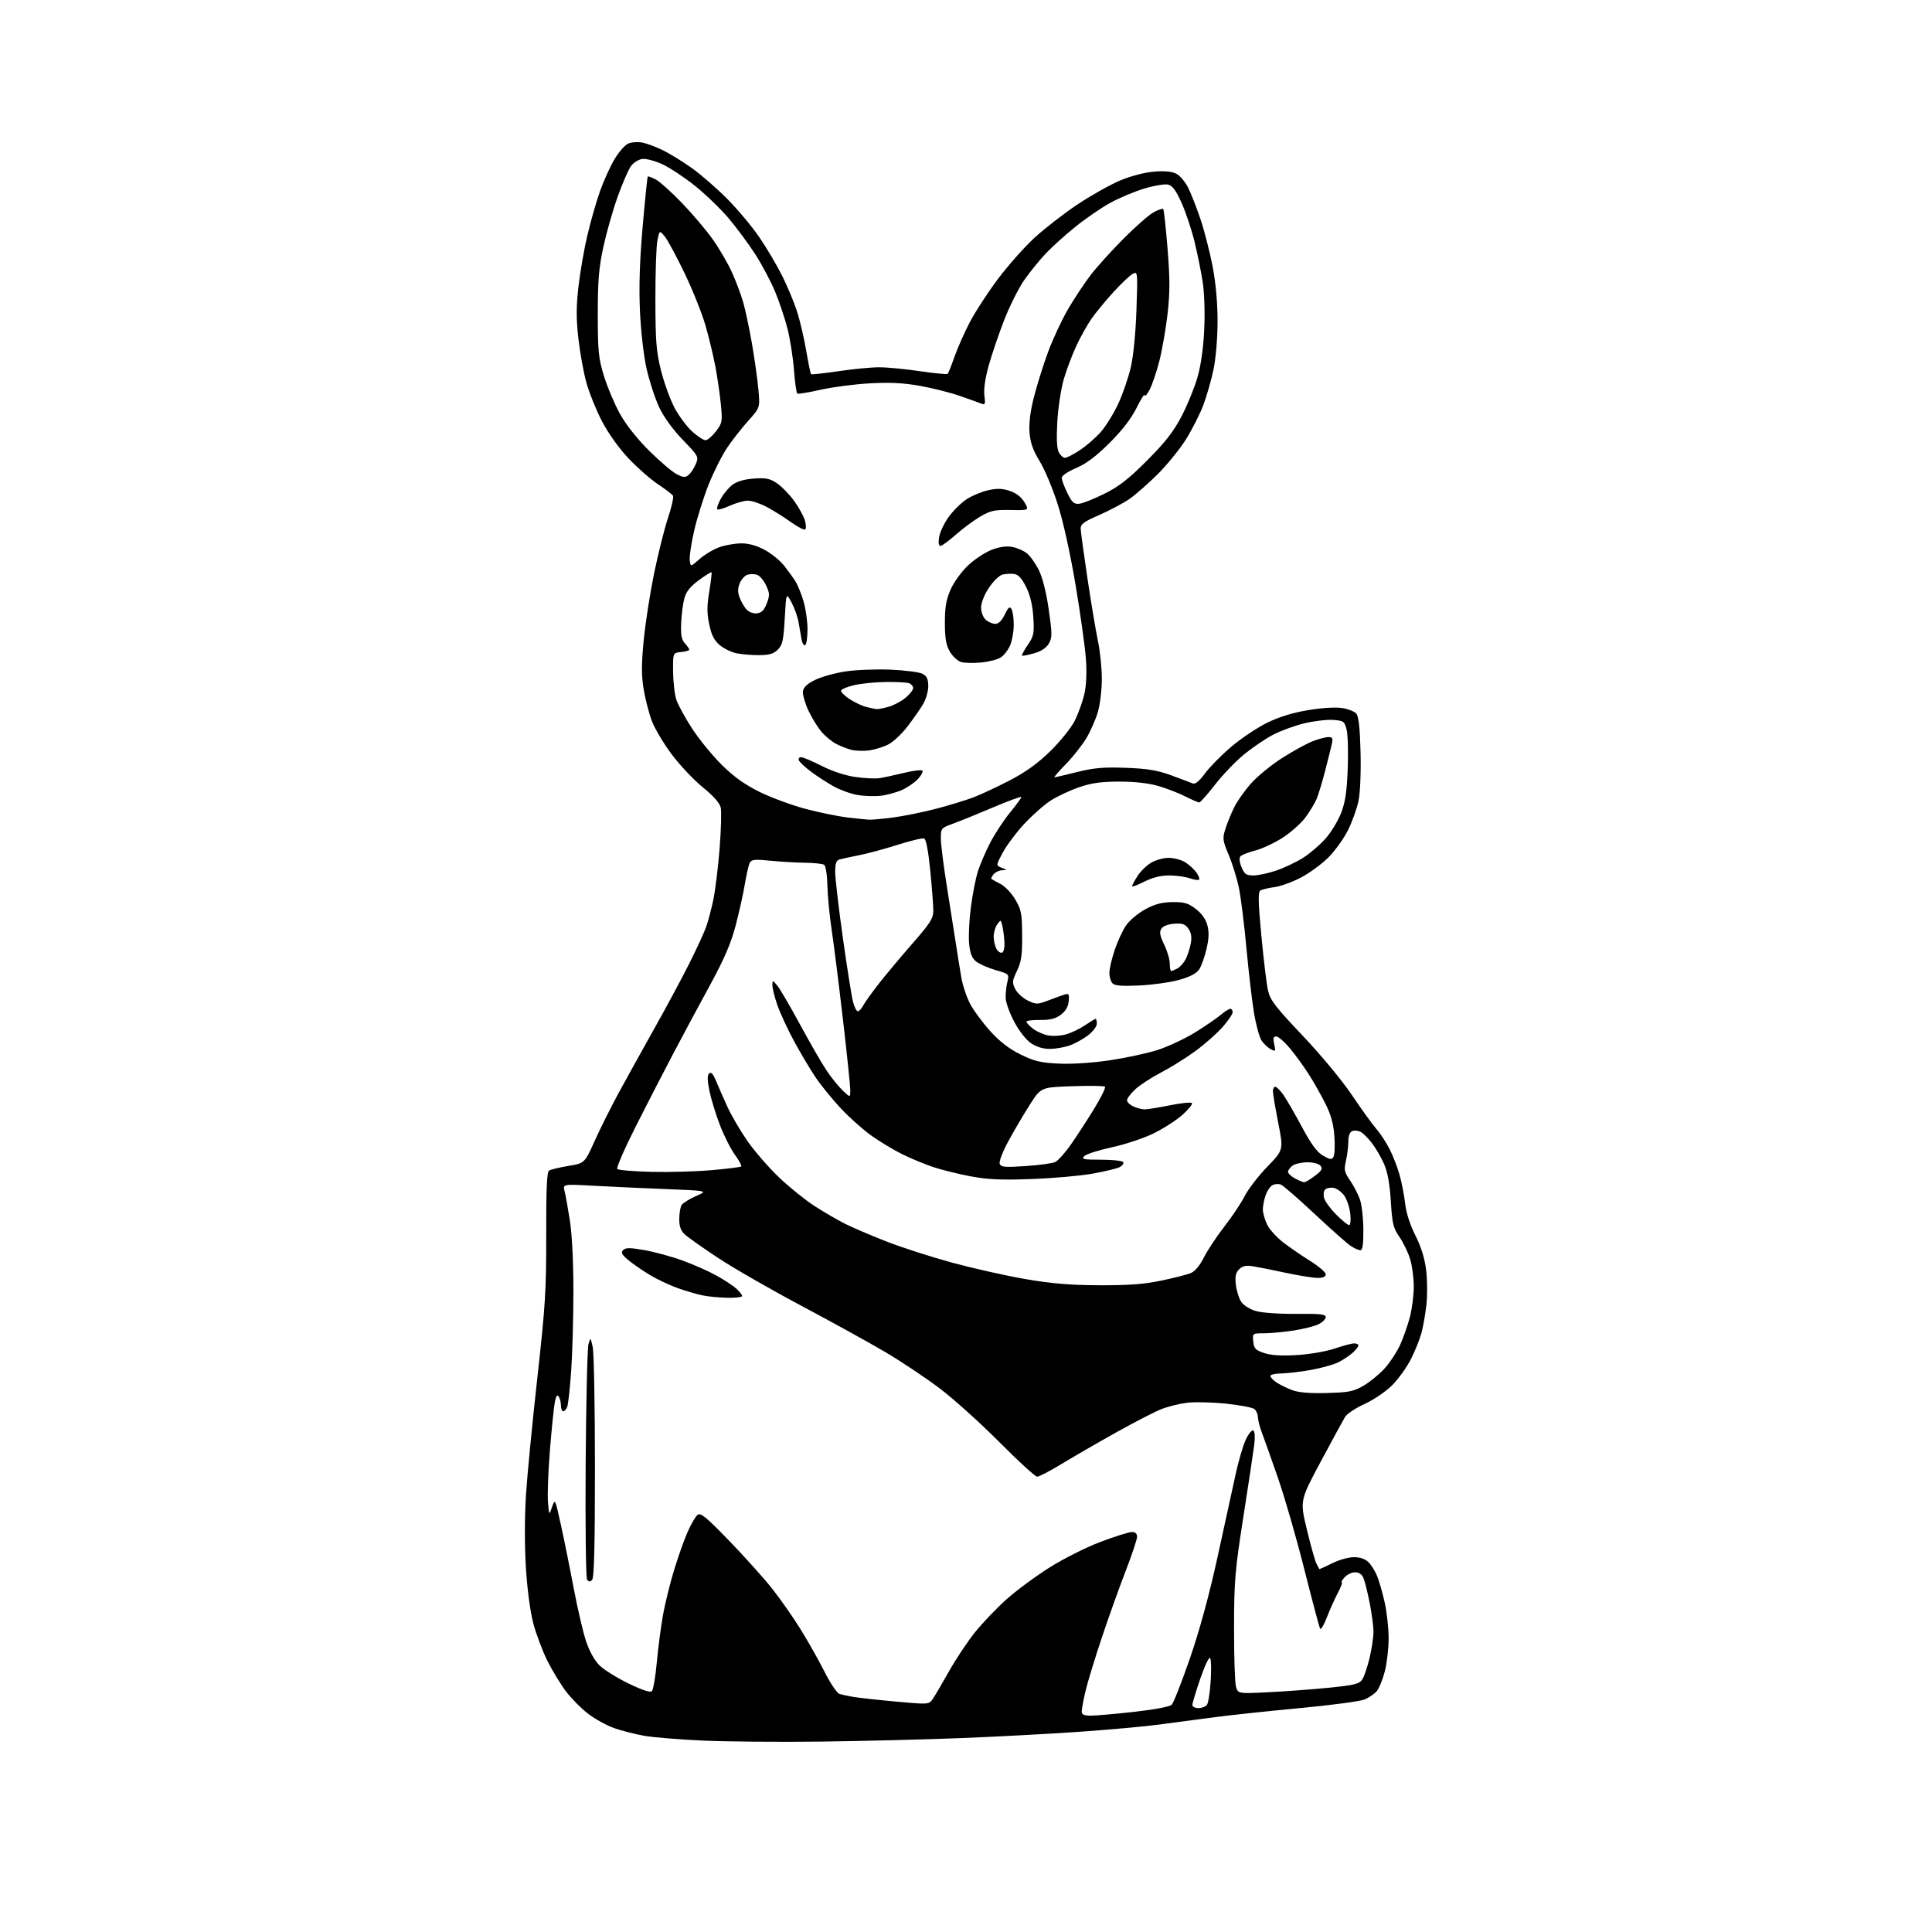 <?xml version="1.0" encoding="UTF-8" standalone="no"?>
<svg 
  version="1.1" 
  xmlns="http://www.w3.org/2000/svg" 
  xmlns:xlink="http://www.w3.org/1999/xlink" 
  xmlns:svg="http://www.w3.org/2000/svg"
  xmlns:rdf="http://www.w3.org/1999/02/22-rdf-syntax-ns#"
  xmlns:cc="http://creativecommons.org/ns#"
  xmlns:dc="http://purl.org/dc/elements/1.1/"
  viewBox="0 0 768 768"
  width="768"
  height="768"
>
<style>svg {background-color: white; }</style>"
<path stroke="none" fill="black" fill-rule="evenodd" d="M326.50,692.31C310.00,692.51 288.91,692.34 279.63,691.92C270.35,691.51 259.79,690.65 256.17,690.02C252.54,689.38 247.16,688.02 244.21,686.98C241.26,685.95 236.60,683.39 233.86,681.30C231.11,679.21 227.15,675.22 225.04,672.43C222.93,669.64 219.60,664.18 217.64,660.29C215.69,656.40 213.15,649.68 212.01,645.36C210.75,640.61 209.58,631.76 209.04,623.00C208.51,614.23 208.53,602.77 209.10,594.00C209.62,586.02 211.66,565.10 213.62,547.50C216.79,519.09 217.18,512.73 217.13,490.79C217.09,472.44 217.38,465.88 218.29,465.31C218.95,464.89 222.40,464.06 225.95,463.47C232.40,462.41 232.40,462.41 236.45,453.41C238.68,448.46 242.94,439.94 245.92,434.46C248.90,428.98 255.25,417.52 260.03,409.00C264.82,400.48 271.10,388.78 274.00,383.01C276.89,377.25 279.90,370.72 280.68,368.51C281.47,366.31 282.75,361.49 283.53,357.81C284.31,354.12 285.44,344.98 286.04,337.48C286.64,329.98 286.85,322.59 286.51,321.06C286.11,319.24 283.66,316.45 279.45,313.03C275.90,310.16 270.34,304.28 267.10,299.97C263.85,295.66 260.25,289.62 259.10,286.55C257.95,283.47 256.49,277.78 255.85,273.91C254.96,268.52 254.96,263.97 255.88,254.55C256.53,247.77 258.40,235.80 260.01,227.94C261.63,220.08 264.12,210.14 265.55,205.85C266.98,201.56 267.87,197.60 267.53,197.05C267.19,196.50 264.49,194.44 261.53,192.48C258.58,190.52 253.30,185.88 249.81,182.18C246.03,178.17 241.77,172.20 239.29,167.44C237.00,163.04 234.22,156.14 233.10,152.11C231.98,148.07 230.54,140.16 229.91,134.52C229.03,126.70 229.04,121.82 229.95,113.89C230.61,108.17 232.20,99.00 233.50,93.50C234.79,88.00 237.05,80.12 238.51,76.00C239.98,71.88 242.56,66.18 244.25,63.34C245.93,60.50 248.37,57.70 249.65,57.11C250.94,56.53 253.45,56.32 255.24,56.65C257.04,56.99 260.74,58.36 263.47,59.70C266.20,61.04 271.38,64.23 274.97,66.78C278.56,69.33 284.88,74.82 289.00,78.96C293.12,83.11 298.89,89.98 301.80,94.24C304.72,98.50 308.85,105.47 310.97,109.74C313.10,114.01 315.77,120.42 316.90,124.00C318.03,127.58 319.64,134.52 320.49,139.42C321.33,144.33 322.19,148.52 322.40,148.73C322.61,148.94 327.50,148.41 333.27,147.56C339.04,146.70 346.34,146.00 349.50,146.00C352.66,146.00 359.96,146.70 365.73,147.56C371.50,148.41 376.45,148.89 376.72,148.61C377.00,148.33 378.22,145.26 379.43,141.79C380.65,138.32 383.40,132.11 385.56,127.99C387.72,123.87 392.75,116.14 396.75,110.82C400.75,105.49 407.28,98.15 411.26,94.49C415.24,90.83 422.88,84.91 428.23,81.33C433.57,77.76 441.21,73.46 445.20,71.78C449.56,69.95 454.98,68.53 458.78,68.23C463.07,67.88 465.92,68.16 467.64,69.08C469.04,69.82 471.11,72.25 472.24,74.47C473.37,76.69 475.58,82.30 477.15,86.94C478.72,91.58 480.90,100.04 482.00,105.74C483.28,112.38 484.00,120.22 484.00,127.59C484.00,134.17 483.32,142.35 482.42,146.73C481.55,150.93 479.73,157.32 478.38,160.93C477.02,164.53 473.93,170.65 471.51,174.53C469.10,178.41 464.05,184.64 460.31,188.39C456.56,192.13 451.49,196.59 449.03,198.30C446.57,200.01 441.17,202.88 437.03,204.69C430.75,207.43 429.51,208.35 429.59,210.24C429.64,211.48 430.86,220.38 432.29,230.00C433.73,239.62 435.60,250.79 436.45,254.82C437.30,258.84 438.00,265.62 438.00,269.88C438.00,274.15 437.28,280.08 436.41,283.07C435.53,286.06 433.46,290.75 431.81,293.50C430.16,296.25 426.50,300.86 423.69,303.75C420.87,306.64 418.83,309.00 419.15,309.00C419.46,309.00 423.50,308.06 428.11,306.91C434.84,305.23 438.68,304.89 447.50,305.22C456.11,305.53 460.02,306.18 465.50,308.18C469.35,309.59 473.19,311.04 474.04,311.40C475.12,311.86 476.63,310.65 479.04,307.39C480.94,304.83 485.65,300.07 489.50,296.80C493.35,293.54 499.69,289.30 503.58,287.37C508.28,285.04 513.75,283.34 519.83,282.32C525.20,281.41 530.82,281.05 533.41,281.43C535.85,281.80 538.44,282.82 539.17,283.70C540.09,284.81 540.61,289.51 540.84,299.04C541.04,307.02 540.70,315.12 540.03,318.36C539.39,321.43 537.50,326.68 535.83,330.03C534.15,333.38 530.67,338.23 528.09,340.82C525.51,343.40 520.65,346.97 517.30,348.76C513.94,350.55 509.18,352.29 506.71,352.63C504.25,352.96 501.68,353.58 501.01,353.99C500.06,354.58 500.14,358.50 501.41,371.96C502.30,381.43 503.49,391.21 504.04,393.70C504.91,397.55 506.93,400.19 517.78,411.64C524.99,419.24 533.49,429.49 537.39,435.28C541.18,440.90 545.56,446.98 547.14,448.79C548.71,450.59 551.09,454.21 552.41,456.83C553.74,459.45 555.51,464.04 556.36,467.04C557.20,470.04 558.20,475.20 558.58,478.50C559.01,482.23 560.55,487.01 562.65,491.14C564.89,495.55 566.32,500.15 566.91,504.80C567.39,508.66 567.44,514.89 567.02,518.66C566.60,522.42 565.70,527.51 565.03,529.97C564.35,532.44 562.47,537.09 560.85,540.31C559.22,543.53 555.86,548.19 553.38,550.68C550.85,553.20 546.04,556.47 542.46,558.09C538.93,559.69 535.43,562.01 534.68,563.25C533.93,564.49 529.58,572.48 525.02,581.00C516.73,596.50 516.73,596.50 519.50,608.00C521.02,614.33 522.72,620.40 523.27,621.50C523.82,622.60 524.34,623.60 524.43,623.72C524.52,623.83 526.79,622.82 529.47,621.47C532.15,620.11 536.06,619.00 538.17,619.00C540.65,619.00 542.70,619.70 543.98,620.98C545.06,622.06 546.59,624.47 547.36,626.32C548.14,628.18 549.50,632.89 550.39,636.79C551.27,640.70 552.00,647.20 552.00,651.24C552.00,655.28 551.30,661.25 550.46,664.51C549.61,667.77 548.14,671.30 547.21,672.36C546.27,673.41 544.12,674.86 542.44,675.57C540.75,676.29 529.28,677.82 516.94,678.98C504.60,680.13 489.32,681.76 483.00,682.59C476.68,683.42 466.77,684.74 461.00,685.51C455.23,686.29 440.82,687.59 429.00,688.42C417.18,689.24 396.02,690.37 382.00,690.92C367.98,691.47 343.00,692.10 326.50,692.31zM433.75,681.99C435.81,681.99 443.57,681.30 450.98,680.47C458.96,679.58 465.00,678.43 465.78,677.65C466.51,676.92 469.77,668.61 473.03,659.18C476.89,647.97 480.71,633.97 484.03,618.77C486.83,605.97 490.05,591.23 491.19,586.00C492.32,580.77 494.14,574.59 495.23,572.26C496.32,569.92 497.67,568.29 498.22,568.64C498.82,569.01 498.96,571.30 498.57,574.38C498.22,577.20 496.27,590.08 494.25,603.00C490.93,624.27 490.58,628.44 490.55,647.00C490.53,658.27 490.87,668.81 491.31,670.40C492.11,673.30 492.11,673.30 504.53,672.67C511.36,672.33 522.17,671.51 528.55,670.87C538.50,669.86 540.35,669.39 541.53,667.59C542.29,666.44 543.60,662.57 544.44,659.00C545.28,655.42 545.98,650.79 545.99,648.71C545.99,646.62 545.31,641.45 544.47,637.21C543.63,632.97 542.52,628.49 541.99,627.25C541.39,625.82 540.18,625.00 538.68,625.00C537.37,625.00 535.50,625.90 534.50,627.00C533.50,628.10 532.99,629.00 533.37,629.00C533.74,629.00 533.03,630.91 531.79,633.25C530.56,635.59 528.60,639.95 527.45,642.94C526.29,645.93 525.09,647.95 524.77,647.44C524.46,646.92 521.65,636.38 518.53,624.00C515.42,611.62 510.68,595.20 508.01,587.50C505.34,579.80 502.47,571.70 501.62,569.50C500.78,567.30 500.07,564.54 500.04,563.37C500.02,562.20 499.40,560.74 498.66,560.13C497.92,559.52 492.86,558.55 487.41,557.98C481.96,557.41 475.02,557.24 472.00,557.60C468.98,557.96 464.36,559.10 461.74,560.12C459.12,561.14 450.97,565.34 443.63,569.45C436.28,573.55 426.54,579.18 421.97,581.96C417.41,584.73 413.05,587.00 412.29,587.00C411.53,587.00 404.75,580.80 397.21,573.21C389.67,565.63 379.00,556.03 373.50,551.87C368.00,547.72 358.37,541.29 352.11,537.58C345.84,533.88 330.77,525.56 318.61,519.10C306.45,512.63 291.55,504.08 285.50,500.08C279.45,496.08 273.49,491.87 272.25,490.73C270.62,489.22 270.00,487.53 270.02,484.58C270.02,482.33 270.45,479.84 270.96,479.03C271.47,478.22 274.05,476.61 276.69,475.45C281.50,473.35 281.50,473.35 264.50,472.67C255.15,472.30 242.15,471.70 235.60,471.34C223.70,470.68 223.70,470.68 224.45,473.59C224.86,475.19 225.82,480.55 226.58,485.50C227.40,490.85 227.96,502.21 227.94,513.50C227.93,523.95 227.53,538.12 227.05,545.00C226.57,551.88 225.86,558.29 225.48,559.25C225.10,560.21 224.38,561.00 223.89,561.00C223.40,561.00 222.99,559.99 222.98,558.75C222.98,557.51 222.59,555.90 222.13,555.17C221.53,554.24 221.08,554.83 220.59,557.17C220.21,559.00 219.33,567.48 218.64,576.00C217.94,584.52 217.58,593.98 217.82,597.00C218.27,602.50 218.27,602.50 219.46,599.05C220.63,595.65 220.67,595.72 222.94,606.05C224.21,611.80 226.50,623.11 228.02,631.20C229.55,639.28 231.77,648.82 232.96,652.39C234.29,656.39 236.35,660.09 238.31,662.02C240.07,663.75 245.25,666.98 249.83,669.20C255.31,671.86 258.49,672.91 259.14,672.26C259.68,671.72 260.56,666.60 261.08,660.89C261.60,655.17 262.72,646.67 263.55,642.00C264.39,637.33 266.40,629.20 268.01,623.95C269.62,618.69 272.03,611.92 273.36,608.91C274.70,605.89 276.45,602.87 277.25,602.20C278.47,601.19 280.58,602.91 289.77,612.39C295.84,618.66 303.51,627.19 306.81,631.35C310.12,635.50 315.30,642.91 318.32,647.80C321.35,652.69 325.65,660.33 327.88,664.77C330.12,669.21 332.75,673.08 333.72,673.37C334.70,673.66 337.12,674.18 339.11,674.53C341.09,674.88 348.68,675.72 355.96,676.39C368.88,677.58 369.24,677.55 370.66,675.55C371.46,674.42 374.39,669.45 377.17,664.50C379.95,659.55 384.64,652.50 387.59,648.84C390.53,645.18 396.12,639.33 400.00,635.84C403.89,632.35 411.60,626.64 417.15,623.14C422.80,619.58 431.78,615.06 437.56,612.89C443.23,610.75 448.80,609.00 449.94,609.00C451.30,609.00 452.00,609.65 452.00,610.90C452.00,611.95 449.93,618.13 447.41,624.65C444.88,631.17 440.60,643.14 437.90,651.25C435.19,659.36 432.31,668.81 431.50,672.25C430.69,675.69 430.02,679.29 430.01,680.25C430.00,681.61 430.84,682.00 433.75,681.99zM476.38,679.00C477.69,679.00 479.20,678.44 479.75,677.75C480.29,677.06 480.97,672.85 481.26,668.39C481.55,663.93 481.47,659.75 481.07,659.11C480.66,658.45 478.96,661.98 477.16,667.22C475.41,672.32 473.98,677.06 473.99,677.75C473.99,678.44 475.07,679.00 476.38,679.00zM235.36,628.04C234.51,628.89 234.01,628.84 233.36,627.84C232.89,627.10 232.64,606.41 232.81,581.85C232.98,557.30 233.48,535.92 233.92,534.35C234.73,531.50 234.73,531.50 235.62,535.50C236.10,537.70 236.50,559.16 236.50,583.20C236.50,614.51 236.18,627.22 235.36,628.04zM527.51,553.74C536.28,553.50 538.10,553.13 542.10,550.79C544.61,549.32 548.37,546.23 550.45,543.93C552.53,541.62 555.28,537.44 556.57,534.62C557.85,531.80 559.60,526.82 560.45,523.54C561.30,520.26 562.00,514.82 562.00,511.45C562.00,508.08 561.36,503.18 560.57,500.56C559.78,497.95 557.87,493.98 556.32,491.74C553.83,488.15 553.43,486.47 552.87,477.50C552.44,470.54 551.59,465.86 550.18,462.68C549.05,460.12 546.90,456.43 545.41,454.47C543.91,452.51 541.89,450.48 540.92,449.96C539.94,449.43 538.44,449.28 537.57,449.61C536.55,450.00 535.99,451.48 535.98,453.86C535.96,455.86 535.53,459.30 535.02,461.50C534.20,465.01 534.40,465.95 536.64,469.20C538.05,471.23 539.81,474.61 540.56,476.70C541.30,478.79 541.93,484.21 541.96,488.75C541.99,494.71 541.65,497.00 540.75,496.99C540.06,496.99 538.32,496.20 536.88,495.24C535.45,494.28 528.98,488.55 522.52,482.50C516.06,476.45 510.04,471.22 509.14,470.88C508.24,470.53 506.76,470.64 505.86,471.10C504.95,471.57 503.71,473.38 503.11,475.13C502.50,476.87 502.00,479.40 502.00,480.75C502.00,482.10 502.75,484.78 503.66,486.71C504.58,488.64 507.47,491.85 510.08,493.86C512.69,495.86 517.56,499.22 520.91,501.31C524.26,503.41 527.00,505.77 527.00,506.56C527.00,507.52 525.92,508.00 523.75,507.99C521.96,507.98 516.23,507.06 511.00,505.94C505.77,504.81 499.89,503.65 497.93,503.34C495.29,502.93 493.89,503.25 492.57,504.57C491.21,505.93 490.90,507.40 491.27,510.67C491.53,513.03 492.48,516.08 493.37,517.45C494.32,518.89 496.77,520.44 499.25,521.16C501.69,521.87 508.51,522.34 515.25,522.28C524.69,522.18 527.00,522.44 527.00,523.55C527.00,524.32 525.76,525.59 524.25,526.36C522.74,527.14 518.26,528.28 514.31,528.89C510.35,529.50 505.04,530.00 502.50,530.00C497.88,530.00 497.87,530.01 498.19,533.25C498.46,536.05 499.06,536.69 502.50,537.85C505.25,538.77 509.32,539.03 515.50,538.66C520.55,538.36 527.13,537.23 530.50,536.09C533.80,534.97 537.29,534.04 538.25,534.02C539.21,534.01 540.00,534.37 540.00,534.83C540.00,535.28 538.99,536.58 537.75,537.71C536.51,538.84 533.96,540.54 532.08,541.50C530.20,542.45 525.25,543.83 521.08,544.58C516.91,545.32 511.59,545.95 509.25,545.97C506.91,545.98 505.00,546.44 505.00,546.98C505.00,547.51 506.13,548.69 507.51,549.60C508.89,550.50 511.70,551.87 513.76,552.63C516.27,553.56 520.80,553.93 527.51,553.74zM289.25,515.89C286.09,515.83 281.70,515.42 279.49,514.98C277.28,514.55 272.81,513.25 269.56,512.10C266.30,510.96 261.21,508.56 258.24,506.76C255.27,504.97 251.42,502.30 249.67,500.83C247.17,498.72 246.76,497.90 247.72,496.92C248.69,495.92 250.39,495.93 256.22,496.95C260.22,497.66 267.05,499.52 271.38,501.10C275.71,502.67 281.79,505.37 284.88,507.09C287.97,508.81 291.51,511.15 292.75,512.29C293.99,513.42 295.00,514.72 295.00,515.17C295.00,515.63 292.41,515.95 289.25,515.89zM437.00,510.91C448.54,510.96 454.80,510.49 461.50,509.09C466.45,508.05 471.72,506.72 473.21,506.14C474.99,505.45 476.86,503.24 478.60,499.79C480.08,496.88 483.74,491.36 486.74,487.52C489.74,483.68 493.34,478.29 494.74,475.53C496.14,472.77 500.19,467.50 503.75,463.81C510.23,457.11 510.23,457.11 508.11,446.30C506.94,440.36 505.99,434.71 506.00,433.75C506.00,432.79 506.42,432.00 506.93,432.00C507.44,432.00 508.88,433.42 510.12,435.16C511.35,436.90 514.67,442.63 517.48,447.88C521.17,454.78 523.52,457.98 525.90,459.37C528.66,460.98 529.34,461.07 530.07,459.90C530.54,459.13 530.71,455.42 530.44,451.66C530.08,446.71 529.09,443.13 526.84,438.66C525.13,435.27 522.16,430.02 520.23,427.00C518.31,423.98 514.95,419.36 512.77,416.75C510.60,414.14 508.14,412.00 507.33,412.00C506.19,412.00 506.00,412.72 506.52,415.09C507.16,417.99 507.07,418.11 505.10,417.05C503.94,416.44 502.31,414.88 501.47,413.60C500.63,412.32 499.31,407.50 498.52,402.88C497.74,398.27 496.38,386.64 495.49,377.04C494.61,367.44 493.24,356.53 492.46,352.80C491.67,349.06 489.86,343.22 488.42,339.81C486.03,334.13 485.92,333.26 487.09,329.55C487.79,327.32 489.37,323.45 490.59,320.95C491.82,318.46 494.90,314.11 497.43,311.29C499.96,308.48 505.51,303.96 509.76,301.26C514.02,298.55 519.42,295.59 521.77,294.67C524.12,293.75 526.94,293.00 528.04,293.00C529.70,293.00 529.93,293.46 529.42,295.75C529.09,297.26 527.88,302.10 526.74,306.50C525.60,310.90 524.10,315.85 523.42,317.50C522.73,319.15 520.76,322.43 519.04,324.80C517.32,327.16 513.23,330.84 509.94,332.96C506.65,335.09 501.70,337.40 498.94,338.11C496.17,338.82 493.52,339.87 493.04,340.45C492.53,341.06 492.74,342.85 493.54,344.75C494.70,347.51 495.42,348.00 498.30,348.00C500.16,348.00 504.31,347.10 507.51,346.00C510.72,344.89 515.52,342.59 518.18,340.88C520.85,339.17 524.81,335.75 526.98,333.28C529.16,330.81 531.92,326.25 533.12,323.15C534.78,318.85 535.41,314.64 535.75,305.50C536.00,298.90 535.80,291.93 535.29,290.00C534.45,286.74 534.08,286.48 529.94,286.18C527.50,286.00 522.35,286.61 518.50,287.53C514.65,288.45 509.01,290.52 505.97,292.13C502.92,293.73 497.75,297.25 494.47,299.94C491.19,302.64 486.02,308.02 483.00,311.91C479.98,315.80 477.15,318.99 476.72,318.99C476.29,319.00 473.79,317.91 471.17,316.59C468.56,315.26 463.73,313.40 460.46,312.44C456.65,311.33 451.06,310.70 445.00,310.70C437.79,310.70 433.93,311.24 429.00,312.93C425.43,314.15 420.38,316.51 417.79,318.15C415.20,319.80 410.48,323.95 407.29,327.37C404.11,330.78 400.23,335.93 398.68,338.80C395.87,344.02 395.87,344.02 398.18,344.94C400.41,345.84 400.42,345.88 398.37,345.94C397.20,345.97 395.68,346.69 394.98,347.52C394.28,348.36 393.89,349.21 394.11,349.40C394.32,349.59 395.94,350.48 397.71,351.38C399.48,352.28 402.12,355.06 403.59,357.57C405.98,361.63 406.27,363.18 406.32,371.81C406.37,379.69 405.99,382.33 404.26,385.94C402.33,390.00 402.28,390.64 403.62,393.23C404.43,394.80 406.68,396.83 408.61,397.76C411.93,399.34 412.41,399.33 416.82,397.65C419.39,396.67 422.32,395.61 423.32,395.30C424.87,394.81 425.10,395.22 424.82,398.02C424.61,400.23 423.57,401.99 421.67,403.40C419.59,404.95 417.43,405.49 413.42,405.45C410.44,405.42 408.00,405.72 408.00,406.12C408.00,406.53 409.17,407.78 410.60,408.90C412.03,410.03 414.78,411.24 416.70,411.60C418.62,411.96 421.88,411.75 423.95,411.13C426.02,410.51 429.37,408.88 431.40,407.50C433.43,406.13 435.29,405.00 435.54,405.00C435.79,405.00 436.00,405.88 436.00,406.95C436.00,408.02 434.43,410.10 432.50,411.57C430.58,413.03 427.32,414.84 425.25,415.57C423.19,416.31 419.65,416.93 417.40,416.96C414.74,416.98 412.10,416.20 409.90,414.73C407.88,413.38 405.15,409.91 403.18,406.19C401.35,402.75 399.81,398.48 399.76,396.72C399.71,394.95 400.02,392.08 400.44,390.35C401.20,387.23 401.17,387.19 395.72,385.61C392.71,384.73 389.23,383.19 387.99,382.19C386.35,380.86 385.61,378.96 385.24,375.12C384.96,372.24 385.27,365.74 385.93,360.69C386.59,355.63 387.83,349.25 388.69,346.50C389.55,343.75 391.76,338.57 393.62,335.00C395.47,331.43 399.01,326.03 401.49,323.01C403.97,319.99 406.00,317.21 406.00,316.85C406.00,316.48 400.94,318.33 394.75,320.96C388.56,323.59 381.36,326.51 378.75,327.45C374.12,329.12 374.00,329.27 374.00,333.33C374.00,335.62 375.12,344.48 376.49,353.00C377.86,361.52 379.46,371.65 380.04,375.50C380.62,379.35 381.56,385.20 382.13,388.50C382.70,391.80 384.33,396.64 385.75,399.26C387.17,401.88 390.75,406.70 393.72,409.97C397.39,414.04 401.18,416.95 405.67,419.16C411.17,421.86 413.66,422.46 420.87,422.80C426.00,423.04 434.17,422.52 441.00,421.51C447.32,420.57 455.88,418.74 460.00,417.44C464.12,416.13 470.82,413.01 474.89,410.51C478.95,408.00 483.59,404.84 485.21,403.47C486.83,402.11 488.57,401.00 489.08,401.00C489.58,401.00 490.00,401.61 490.00,402.36C490.00,403.11 488.20,405.77 486.00,408.27C483.79,410.77 478.96,415.04 475.25,417.77C471.54,420.49 465.35,424.35 461.50,426.36C457.65,428.36 453.04,431.37 451.25,433.05C449.46,434.73 448.00,436.68 448.00,437.39C448.00,438.10 449.15,439.20 450.55,439.84C451.95,440.48 453.96,441.00 455.03,441.00C456.09,441.00 460.59,440.27 465.02,439.38C469.46,438.48 473.40,438.08 473.79,438.48C474.18,438.87 472.52,440.96 470.10,443.12C467.68,445.28 462.50,448.61 458.60,450.53C454.69,452.45 447.23,454.94 442.00,456.06C436.77,457.19 431.84,458.76 431.04,459.55C429.76,460.82 430.60,461.00 437.73,461.00C442.21,461.00 446.15,461.43 446.47,461.95C446.79,462.47 446.19,463.36 445.14,463.93C444.09,464.49 439.24,465.66 434.36,466.54C429.49,467.41 418.52,468.38 410.00,468.69C397.79,469.13 392.60,468.89 385.56,467.56C380.64,466.62 373.89,464.93 370.56,463.79C367.22,462.65 361.80,460.38 358.50,458.74C355.20,457.10 349.78,453.83 346.45,451.48C343.13,449.12 337.63,444.23 334.25,440.61C330.86,436.99 326.34,431.43 324.21,428.26C322.07,425.09 318.22,418.62 315.65,413.88C313.09,409.15 310.09,402.66 308.99,399.48C307.90,396.29 307.01,392.74 307.03,391.59C307.07,389.54 307.10,389.54 308.99,391.80C310.04,393.07 314.09,399.99 317.99,407.19C321.88,414.38 326.60,422.57 328.47,425.38C330.34,428.20 333.25,431.82 334.93,433.44C338.00,436.37 338.00,436.37 338.00,433.34C338.00,431.68 336.67,418.88 335.04,404.91C333.42,390.93 331.41,375.00 330.58,369.50C329.76,364.00 329.00,356.12 328.90,352.00C328.81,347.79 328.24,344.18 327.61,343.77C327.00,343.36 323.57,343.00 320.00,342.95C316.43,342.91 310.20,342.55 306.18,342.14C300.07,341.53 298.72,341.67 298.05,342.95C297.61,343.80 296.72,347.65 296.08,351.50C295.44,355.35 293.79,362.77 292.41,368.00C290.58,374.98 287.89,381.21 282.29,391.50C278.09,399.20 271.57,411.35 267.80,418.50C264.03,425.65 257.26,438.79 252.76,447.70C248.26,456.62 244.93,464.27 245.37,464.70C245.81,465.14 251.87,465.65 258.83,465.83C265.80,466.01 276.60,465.71 282.83,465.16C289.06,464.62 294.38,463.95 294.65,463.68C294.93,463.41 293.78,461.30 292.11,458.99C290.43,456.68 287.75,451.35 286.14,447.14C284.53,442.94 282.67,436.86 282.01,433.64C281.16,429.48 281.12,427.48 281.88,426.72C282.64,425.96 283.43,426.78 284.59,429.57C285.49,431.73 287.49,436.31 289.04,439.74C290.59,443.17 294.19,449.35 297.04,453.46C299.89,457.58 305.58,464.14 309.68,468.04C313.79,471.95 320.16,477.07 323.83,479.44C327.50,481.81 332.93,484.96 335.89,486.46C338.86,487.95 346.28,491.13 352.39,493.51C358.50,495.90 370.25,499.68 378.50,501.93C386.75,504.17 399.80,507.10 407.50,508.43C418.02,510.25 425.36,510.86 437.00,510.91zM536.29,487.00C536.85,487.00 537.04,485.07 536.74,482.39C536.45,479.85 535.34,476.59 534.26,475.14C533.18,473.69 531.28,472.35 530.03,472.17C528.79,471.98 527.31,472.29 526.76,472.84C526.20,473.40 526.01,474.90 526.33,476.19C526.65,477.47 528.81,480.43 531.11,482.76C533.42,485.09 535.75,487.00 536.29,487.00zM518.41,469.96C518.90,469.98 520.84,468.84 522.70,467.41C525.43,465.33 525.87,464.55 524.93,463.41C524.25,462.60 522.00,462.01 519.63,462.03C517.36,462.05 514.71,462.66 513.75,463.39C512.79,464.12 512.00,465.22 512.00,465.83C512.00,466.44 513.24,467.61 514.75,468.43C516.26,469.25 517.91,469.94 518.41,469.96zM407.75,463.53C413.11,463.17 418.40,462.44 419.50,461.90C420.60,461.36 423.30,458.37 425.50,455.25C427.70,452.13 431.86,445.75 434.74,441.08C437.62,436.40 439.65,432.30 439.24,431.97C438.83,431.63 432.95,431.55 426.16,431.79C413.82,432.22 413.82,432.22 409.55,438.86C407.20,442.51 403.37,449.00 401.04,453.27C398.61,457.72 397.06,461.71 397.40,462.61C397.92,463.96 399.41,464.09 407.75,463.53zM341.00,402.00C341.51,402.00 342.46,400.99 343.11,399.75C343.76,398.51 346.58,394.57 349.37,391.00C352.17,387.43 358.18,380.25 362.73,375.05C369.75,367.03 371.00,365.05 371.01,362.05C371.01,360.10 370.47,352.94 369.80,346.14C369.04,338.42 368.13,333.60 367.38,333.31C366.71,333.06 361.97,334.19 356.84,335.82C351.70,337.46 344.80,339.32 341.50,339.96C338.20,340.61 334.71,341.36 333.75,341.64C332.42,342.02 332.00,343.21 332.00,346.63C332.00,349.11 333.37,360.89 335.05,372.82C336.73,384.74 338.54,396.19 339.09,398.25C339.63,400.31 340.49,402.00 341.00,402.00zM453.00,391.74C446.03,392.07 443.17,391.85 442.25,390.90C441.56,390.18 441.00,388.33 441.00,386.77C441.00,385.21 441.93,381.14 443.07,377.72C444.21,374.30 446.25,369.87 447.61,367.89C448.97,365.90 452.40,363.01 455.22,361.48C459.04,359.40 461.82,358.66 466.02,358.60C470.74,358.54 472.29,358.99 475.31,361.29C477.64,363.07 479.30,365.38 479.94,367.78C480.66,370.47 480.57,373.08 479.61,377.21C478.88,380.35 477.58,384.00 476.72,385.31C475.66,386.93 473.12,388.27 468.83,389.49C465.35,390.48 458.23,391.49 453.00,391.74zM465.57,386.00C465.88,386.00 467.00,385.54 468.06,384.97C469.11,384.40 470.60,382.72 471.36,381.22C472.11,379.72 473.02,376.91 473.37,374.98C473.81,372.52 473.52,370.76 472.41,369.17C471.12,367.33 470.04,366.95 466.76,367.20C464.27,367.38 462.29,368.16 461.63,369.21C460.82,370.51 461.09,372.00 462.78,375.49C464.00,378.00 465.00,381.39 465.00,383.03C465.00,384.66 465.25,386.00 465.57,386.00zM398.32,378.70C399.01,378.46 399.41,376.67 399.27,374.39C399.15,372.25 398.77,369.38 398.44,368.00C397.86,365.58 397.79,365.56 396.42,367.44C395.64,368.51 395.00,370.68 395.00,372.26C395.00,373.84 395.48,376.03 396.07,377.13C396.65,378.22 397.67,378.93 398.32,378.70zM454.90,350.46C452.20,351.81 450.00,352.65 450.00,352.33C450.00,352.00 450.92,350.24 452.05,348.42C453.18,346.59 455.59,344.18 457.42,343.05C459.28,341.90 462.44,341.00 464.62,341.01C466.75,341.01 469.76,341.85 471.31,342.86C472.85,343.88 474.81,345.71 475.66,346.92C476.51,348.14 476.96,349.38 476.65,349.68C476.35,349.98 474.66,349.73 472.90,349.12C471.14,348.50 467.47,348.00 464.75,348.00C461.48,348.00 458.13,348.84 454.90,350.46zM345.50,325.84C346.60,325.89 350.88,325.50 355.00,324.97C359.12,324.43 366.77,322.88 372.00,321.52C377.23,320.16 383.98,318.10 387.00,316.95C390.02,315.79 396.54,312.74 401.48,310.17C407.82,306.87 412.56,303.44 417.60,298.50C421.53,294.65 425.86,289.25 427.23,286.50C428.60,283.75 430.30,279.07 431.00,276.09C431.82,272.61 432.06,267.62 431.68,262.09C431.35,257.37 429.50,244.08 427.56,232.56C425.44,219.92 422.61,207.17 420.43,200.36C418.45,194.16 415.22,186.48 413.26,183.29C410.65,179.04 409.58,176.04 409.26,172.00C408.96,168.36 409.54,163.62 410.96,158.00C412.14,153.32 414.66,145.26 416.57,140.07C418.47,134.88 422.09,127.12 424.61,122.81C427.13,118.51 431.19,112.40 433.62,109.24C436.05,106.08 441.92,99.60 446.65,94.84C451.39,90.07 456.76,85.37 458.59,84.38C460.42,83.39 462.14,82.80 462.40,83.07C462.67,83.33 463.44,90.42 464.12,98.82C465.09,110.92 465.09,116.31 464.12,124.79C463.44,130.68 461.98,139.07 460.88,143.43C459.77,147.78 458.02,152.96 456.98,154.93C455.94,156.89 455.07,157.87 455.04,157.09C455.02,156.31 453.57,158.56 451.83,162.09C449.72,166.34 446.10,171.05 441.08,176.06C435.72,181.39 431.82,184.33 427.77,186.06C424.38,187.50 422.04,189.11 422.06,190.00C422.07,190.82 423.08,193.53 424.29,196.00C426.12,199.72 426.93,200.46 429.00,200.25C430.38,200.11 434.88,198.33 439.00,196.28C444.81,193.40 448.64,190.41 456.00,183.03C463.20,175.81 466.51,171.56 469.68,165.50C471.98,161.10 474.83,154.12 476.01,150.00C477.38,145.24 478.36,138.29 478.70,131.00C479.02,124.28 478.76,116.38 478.08,112.00C477.43,107.88 475.97,100.67 474.83,96.00C473.68,91.33 471.39,84.46 469.73,80.73C467.53,75.79 466.09,73.81 464.38,73.38C463.09,73.06 458.77,73.78 454.77,74.99C450.77,76.21 444.62,78.80 441.11,80.77C437.59,82.73 431.51,86.90 427.61,90.05C423.70,93.19 418.41,97.95 415.85,100.63C413.29,103.31 409.36,108.15 407.12,111.38C404.88,114.61 401.28,121.81 399.12,127.38C396.96,132.95 394.20,141.07 392.99,145.44C391.62,150.39 390.98,154.84 391.31,157.27C391.76,160.60 391.59,161.05 390.16,160.47C389.25,160.10 385.35,158.70 381.50,157.36C377.65,156.02 370.45,154.22 365.50,153.35C358.93,152.19 353.53,151.94 345.50,152.40C339.45,152.75 330.70,153.90 326.05,154.96C321.40,156.01 317.31,156.69 316.95,156.47C316.59,156.24 315.99,152.01 315.61,147.06C315.24,142.11 314.07,134.70 313.03,130.60C311.98,126.50 309.75,119.85 308.07,115.82C306.39,111.80 302.84,105.12 300.19,101.00C297.53,96.88 292.73,90.41 289.52,86.63C286.31,82.86 280.26,77.05 276.09,73.72C271.92,70.40 266.14,66.60 263.26,65.27C260.38,63.95 256.83,63.01 255.36,63.18C253.90,63.36 251.86,64.62 250.84,66.00C249.83,67.38 247.43,72.87 245.52,78.22C243.61,83.57 241.05,92.57 239.83,98.22C238.04,106.52 237.62,111.68 237.63,125.00C237.64,139.67 237.91,142.39 240.10,149.51C241.45,153.92 244.31,160.67 246.44,164.51C248.81,168.79 253.30,174.47 258.03,179.16C262.28,183.37 267.19,187.57 268.95,188.47C271.61,189.85 272.41,189.91 273.73,188.81C274.59,188.09 275.88,186.15 276.57,184.50C277.81,181.57 277.69,181.34 271.40,174.83C267.39,170.67 263.85,165.77 261.99,161.79C260.35,158.28 258.10,151.38 257.00,146.45C255.85,141.31 254.74,131.54 254.38,123.50C253.96,113.82 254.29,103.49 255.47,90.00C256.41,79.28 257.32,70.35 257.49,70.18C257.67,70.00 259.09,70.52 260.66,71.33C262.22,72.15 266.90,76.34 271.06,80.66C275.22,84.97 280.74,91.49 283.33,95.15C285.92,98.81 289.34,104.67 290.92,108.17C292.51,111.67 294.52,117.00 295.40,120.02C296.27,123.03 297.85,130.45 298.90,136.50C299.95,142.55 301.11,150.78 301.47,154.78C302.13,162.06 302.13,162.06 297.43,167.28C294.85,170.15 291.07,174.97 289.04,178.00C287.01,181.03 283.72,187.55 281.74,192.50C279.76,197.45 277.18,205.64 276.00,210.70C274.82,215.76 274.00,221.14 274.18,222.65C274.50,225.40 274.50,225.40 278.14,222.19C280.14,220.43 283.68,218.32 286.01,217.50C288.34,216.67 292.27,216.00 294.74,216.00C297.69,216.00 300.88,216.90 304.04,218.62C306.69,220.06 310.14,222.87 311.71,224.87C313.28,226.87 315.29,229.66 316.19,231.08C317.09,232.50 318.54,236.06 319.41,239.01C320.28,241.95 321.00,246.95 321.00,250.12C321.00,253.29 320.59,256.14 320.08,256.45C319.58,256.76 318.93,255.78 318.65,254.26C318.37,252.74 317.84,249.72 317.48,247.55C317.13,245.37 315.86,241.77 314.68,239.55C312.52,235.50 312.52,235.50 311.95,245.78C311.46,254.54 311.05,256.39 309.21,258.23C307.56,259.89 305.82,260.40 301.78,260.43C298.87,260.44 294.83,260.11 292.78,259.69C290.73,259.27 287.72,257.80 286.09,256.42C283.89,254.57 282.82,252.45 281.93,248.21C280.99,243.75 280.99,240.89 281.94,235.16C282.61,231.13 283.01,227.68 282.83,227.49C282.64,227.31 280.36,228.74 277.76,230.66C274.36,233.18 272.75,235.21 272.03,237.88C271.48,239.92 270.91,244.33 270.77,247.69C270.56,252.36 270.91,254.24 272.25,255.72C273.21,256.79 274.00,257.93 274.00,258.27C274.00,258.60 272.54,259.01 270.75,259.19C267.50,259.50 267.50,259.50 267.56,267.00C267.60,271.12 268.19,276.18 268.88,278.23C269.58,280.28 272.42,285.46 275.21,289.73C277.99,294.00 283.31,300.49 287.02,304.15C291.85,308.90 296.16,311.96 302.14,314.89C306.74,317.15 314.97,320.16 320.43,321.60C325.89,323.03 333.32,324.55 336.93,324.97C340.54,325.39 344.40,325.78 345.50,325.84zM350.00,316.34C347.52,316.61 343.36,316.46 340.74,316.00C338.13,315.54 333.87,313.98 331.27,312.53C328.68,311.08 324.65,308.45 322.32,306.70C319.99,304.94 317.85,302.94 317.57,302.25C317.29,301.56 317.69,301.00 318.45,301.00C319.22,301.00 322.91,302.56 326.67,304.47C330.84,306.59 336.05,308.30 340.06,308.87C343.67,309.38 347.94,309.59 349.56,309.34C351.18,309.09 355.53,308.16 359.23,307.26C362.93,306.36 366.27,305.94 366.65,306.32C367.03,306.70 366.25,308.19 364.92,309.64C363.59,311.09 360.70,313.07 358.50,314.05C356.30,315.03 352.48,316.06 350.00,316.34zM345.50,298.30C343.30,298.60 340.15,298.50 338.50,298.09C336.85,297.67 334.09,296.60 332.37,295.70C330.65,294.81 327.99,292.59 326.46,290.79C324.93,288.98 322.60,285.14 321.27,282.26C319.94,279.37 319.00,276.00 319.18,274.76C319.40,273.23 320.95,271.78 324.00,270.28C326.48,269.06 331.88,267.55 336.00,266.92C340.12,266.28 348.23,265.96 354.00,266.20C359.77,266.45 365.51,267.19 366.75,267.86C368.46,268.78 369.00,269.96 369.00,272.79C368.99,274.83 368.05,278.07 366.89,280.00C365.73,281.93 362.96,285.89 360.72,288.82C358.48,291.74 355.04,294.95 353.08,295.95C351.11,296.95 347.70,298.00 345.50,298.30zM348.50,281.89C349.05,281.95 351.17,281.52 353.22,280.96C355.26,280.39 358.30,278.78 359.97,277.37C361.64,275.97 363.00,274.24 363.00,273.52C363.00,272.80 362.29,271.94 361.42,271.61C360.55,271.27 356.39,271.04 352.17,271.10C347.95,271.15 342.29,271.71 339.58,272.35C336.88,272.98 334.52,273.95 334.34,274.50C334.17,275.05 335.71,276.59 337.76,277.93C339.82,279.26 342.85,280.68 344.50,281.07C346.15,281.47 347.95,281.84 348.50,281.89zM390.00,263.36C386.98,263.65 383.39,263.56 382.03,263.16C380.68,262.75 378.68,260.90 377.59,259.04C376.07,256.43 375.61,253.81 375.61,247.58C375.60,241.30 376.11,238.34 377.91,234.29C379.20,231.37 382.27,227.15 384.89,224.70C387.45,222.30 391.66,219.53 394.24,218.55C397.32,217.37 400.08,216.98 402.36,217.41C404.25,217.76 406.86,218.89 408.17,219.92C409.47,220.94 411.61,223.93 412.93,226.57C414.42,229.56 415.90,235.42 416.88,242.23C418.28,251.89 418.29,253.40 416.96,255.76C415.97,257.53 413.99,258.85 411.06,259.70C408.63,260.40 406.48,260.81 406.27,260.61C406.07,260.40 407.09,258.49 408.55,256.37C410.95,252.86 411.16,251.83 410.76,245.36C410.46,240.53 409.53,236.64 407.91,233.36C406.20,229.91 404.82,228.40 403.15,228.17C401.85,227.98 399.76,228.09 398.50,228.41C397.23,228.73 394.80,231.09 393.10,233.67C391.27,236.43 390.00,239.64 390.00,241.52C390.00,243.32 390.79,245.40 391.83,246.35C392.83,247.26 394.55,248.00 395.64,248.00C396.95,248.00 398.23,246.73 399.39,244.31C400.76,241.45 401.35,240.94 402.06,242.06C402.56,242.85 402.98,245.65 402.98,248.28C402.99,250.91 402.36,254.59 401.58,256.45C400.80,258.32 399.12,260.52 397.83,261.34C396.55,262.17 393.02,263.07 390.00,263.36zM300.91,243.80C302.77,243.58 303.79,242.54 304.81,239.85C306.03,236.64 305.99,235.78 304.50,232.64C303.57,230.68 301.95,228.80 300.90,228.47C299.86,228.14 298.15,228.14 297.11,228.47C296.07,228.80 294.70,230.32 294.06,231.85C293.21,233.91 293.20,235.39 294.02,237.56C294.64,239.18 295.87,241.31 296.77,242.30C297.72,243.34 299.45,243.97 300.91,243.80zM373.84,217.00C373.14,217.00 372.95,215.72 373.31,213.50C373.62,211.58 375.32,207.99 377.08,205.54C378.84,203.09 382.02,199.93 384.15,198.52C386.28,197.11 390.15,195.48 392.76,194.89C396.39,194.08 398.42,194.14 401.45,195.16C404.02,196.03 406.04,197.61 407.25,199.69C409.11,202.87 409.11,202.87 401.74,202.73C395.35,202.61 393.75,202.96 389.65,205.36C387.05,206.89 382.67,210.13 379.93,212.57C377.18,215.00 374.44,217.00 373.84,217.00zM320.03,210.48C319.58,210.76 317.02,209.42 314.35,207.51C311.68,205.59 307.38,202.89 304.78,201.51C302.19,200.13 298.81,199.01 297.28,199.02C295.75,199.03 292.52,199.94 290.10,201.04C287.68,202.14 285.44,202.78 285.13,202.46C284.81,202.14 285.44,200.26 286.52,198.27C287.61,196.29 289.73,193.75 291.24,192.65C292.99,191.35 296.04,190.48 299.74,190.23C304.54,189.89 306.07,190.21 308.93,192.16C310.82,193.45 313.89,196.61 315.74,199.19C317.59,201.78 319.50,205.26 319.98,206.93C320.46,208.60 320.48,210.20 320.03,210.48zM423.36,182.00C424.08,182.00 426.76,180.61 429.33,178.90C431.91,177.20 435.64,173.93 437.64,171.65C439.63,169.37 442.73,164.35 444.52,160.50C446.31,156.65 448.55,150.12 449.51,146.00C450.54,141.52 451.45,132.32 451.76,123.14C452.27,107.93 452.26,107.79 450.24,108.87C449.12,109.47 445.64,112.78 442.50,116.23C439.36,119.68 435.47,124.42 433.84,126.77C432.21,129.12 429.54,133.90 427.90,137.39C426.27,140.88 424.02,146.84 422.90,150.62C421.79,154.40 420.62,162.03 420.30,167.57C419.92,174.36 420.11,178.34 420.90,179.82C421.54,181.02 422.65,182.00 423.36,182.00zM280.45,175.00C281.25,175.00 283.10,173.42 284.58,171.49C287.11,168.17 287.22,167.58 286.55,160.74C286.16,156.76 285.18,149.99 284.37,145.69C283.56,141.39 281.77,133.98 280.39,129.21C279.01,124.44 275.27,115.13 272.09,108.52C268.91,101.91 265.38,95.38 264.25,94.00C262.18,91.51 262.18,91.51 261.34,95.50C260.88,97.70 260.51,108.28 260.53,119.00C260.56,135.79 260.87,139.74 262.79,147.38C264.02,152.27 266.44,158.92 268.16,162.15C269.89,165.39 273.03,169.60 275.15,171.52C277.27,173.43 279.66,175.00 280.45,175.00z" />

</svg>